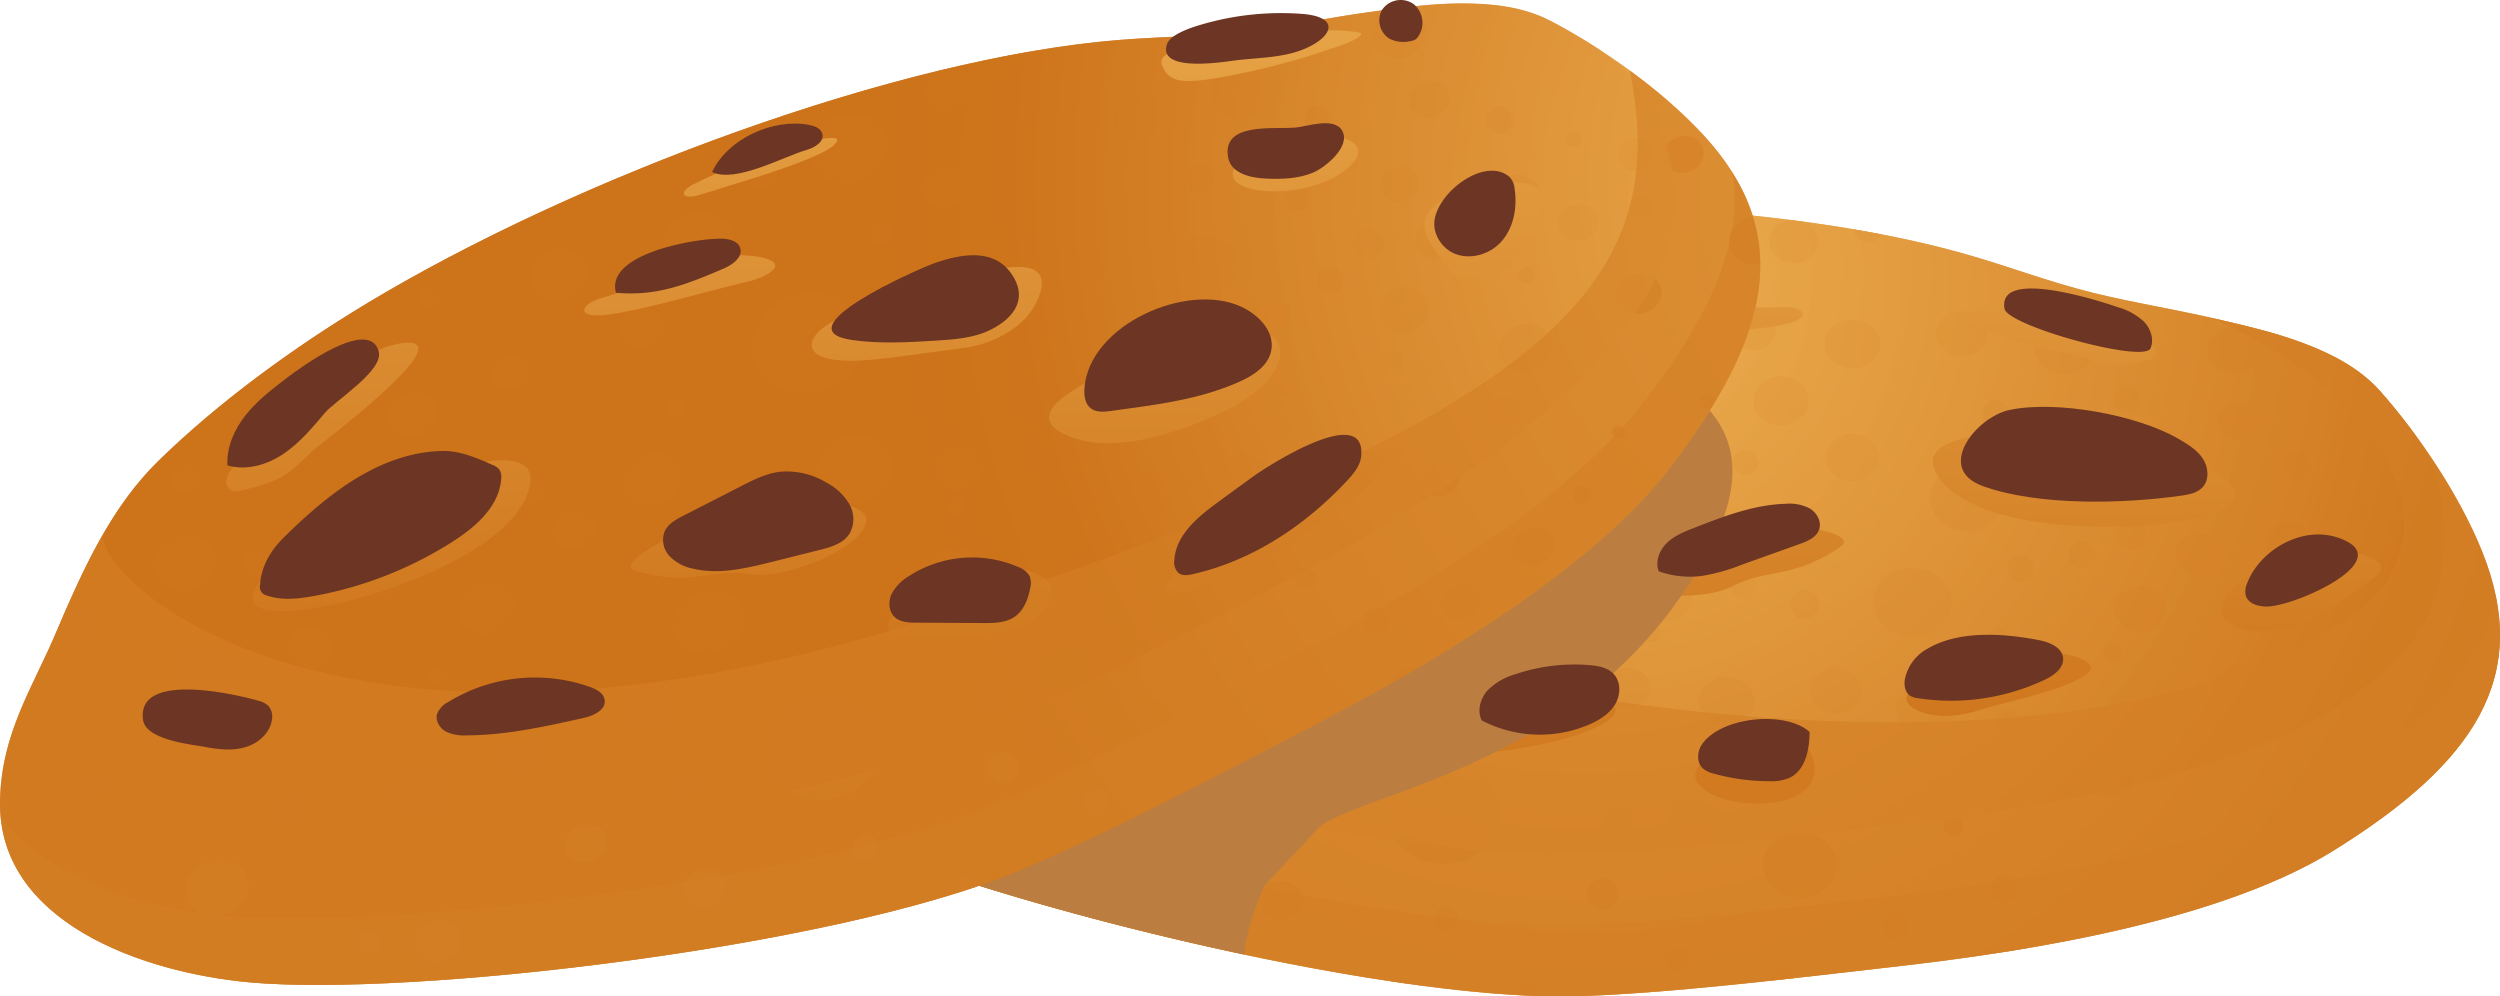 <svg id="_7" data-name="7" xmlns="http://www.w3.org/2000/svg" xmlns:xlink="http://www.w3.org/1999/xlink" width="674.887" height="268.993" viewBox="0 0 674.887 268.993">
  <defs>
    <radialGradient id="radial-gradient" cx="0.521" cy="0.12" r="1.309" gradientTransform="translate(0.287) scale(0.426 1)" gradientUnits="objectBoundingBox">
      <stop offset="0" stop-color="#edaf52"/>
      <stop offset="1" stop-color="#cd731a"/>
    </radialGradient>
    <radialGradient id="radial-gradient-2" cx="0.521" cy="0.12" r="1.417" gradientTransform="translate(0.311) scale(0.377 1)" xlink:href="#radial-gradient"/>
    <linearGradient id="linear-gradient" x1="0.445" y1="-0.447" x2="0.522" y2="0.942" gradientTransform="matrix(1, 0, 0, 1, 0, 0)" xlink:href="#radial-gradient"/>
    <radialGradient id="radial-gradient-3" cx="0.454" cy="0.21" r="1.056" gradientTransform="matrix(0.521, -0.356, 0.198, 0.935, 0.799, 0.172)" xlink:href="#radial-gradient"/>
    <radialGradient id="radial-gradient-4" cx="0.464" cy="0.22" r="1.085" gradientTransform="matrix(0.486, -0.356, 0.185, 0.935, 0.887, 0.166)" xlink:href="#radial-gradient"/>
    <linearGradient id="linear-gradient-2" x1="0.518" y1="-0.24" x2="0.493" y2="0.912" gradientTransform="matrix(1, 0, 0, 1, 0, 0)" xlink:href="#radial-gradient"/>
  </defs>
  <g id="Group_76" data-name="Group 76" transform="translate(173.716 55.253)">
    <path id="Path_682" data-name="Path 682" d="M545.645,315.558c-6.059-14.966-16.965-31.318-27.623-43.288-10.441-11.729-29.9-16.03-44.638-19.447-10.6-2.451-22.245-4.326-32.612-6.9-11.9-2.958-21.848-6.777-33.057-10.051-57.777-16.872-150.878-17.522-215.575-5.8-22.535,4.079-46.321,10.509-67.321,19.614-16.544,7.167-29.5,20.14-41.815,32.915C71.047,295,58.9,303.347,52.064,320.312c-12.187,30.235,19.329,56.942,45.572,69.754,39.333,19.212,149.955,47.07,203.072,45.739,24.436-.613,60.526-5.032,84.813-7.8,26.583-3.027,86.242-10.5,120.086-31.535C543.535,372.89,559.4,349.538,545.645,315.558Z" transform="translate(-49.364 -222.111)" fill="url(#radial-gradient)"/>
    <path id="Path_683" data-name="Path 683" d="M328.938,255.259a3.205,3.205,0,1,1-3.72,3.045A3.414,3.414,0,0,1,328.938,255.259Zm2.915,69.958c.124-3.243-2.754-5.979-6.425-6.121s-6.746,2.37-6.87,5.614,2.754,5.979,6.425,6.121S331.73,328.46,331.853,325.217Zm-8.436,9.408a2.512,2.512,0,1,0-2.575,2.1A2.361,2.361,0,0,0,323.417,334.625Zm4.6,91.324a3.452,3.452,0,1,0-3.745-3.571A3.68,3.68,0,0,0,328.016,425.948Zm20.536-72.917c.136-3.646-3.1-6.728-7.229-6.889s-7.594,2.674-7.73,6.319,3.095,6.728,7.229,6.883S348.41,356.677,348.552,353.032Zm-9.018,32.711c.136-3.509-2.977-6.48-6.957-6.635s-7.316,2.575-7.446,6.084,2.983,6.48,6.957,6.635S339.4,389.252,339.534,385.742ZM415.818,298.4c.186-4.865-4.128-8.974-9.637-9.185s-10.126,3.559-10.311,8.424,4.134,8.968,9.637,9.179S415.632,303.257,415.818,298.4Zm-74.08,14.155a4.191,4.191,0,1,0-4.549-4.339A4.471,4.471,0,0,0,341.738,312.553Zm3.7,5.837a3.451,3.451,0,1,0,3.745,3.565A3.672,3.672,0,0,0,345.433,318.39Zm-61.349,14.737a2.512,2.512,0,1,0,2.575-2.1A2.365,2.365,0,0,0,284.084,333.127Zm30.272-53.643c.279-7.427-6.313-13.709-14.724-14.025s-15.467,5.434-15.752,12.868,6.313,13.7,14.724,14.025S314.071,286.911,314.356,279.484Zm-6.152-47.9c.093-2.432-2.067-4.487-4.821-4.593s-5.063,1.783-5.156,4.209,2.067,4.487,4.822,4.593S308.111,234.011,308.2,231.584Zm20.282-7.025c-5.812-.217-10.683,3.763-10.881,8.894s4.357,9.47,10.175,9.692,10.683-3.763,10.881-8.894S334.3,224.782,328.486,224.56Zm73.895,164.556a2.712,2.712,0,1,0-2.946-2.81A2.889,2.889,0,0,0,402.381,389.116Zm-22.764-14.093a3.205,3.205,0,1,0-3.478-3.311A3.405,3.405,0,0,0,379.617,375.022Zm-33.769-90.228a3.452,3.452,0,1,0,3.751,3.571A3.68,3.68,0,0,0,345.848,284.794Zm21.941,1.844c-.136,3.509,2.983,6.474,6.963,6.629s7.31-2.575,7.44-6.084-2.977-6.48-6.957-6.629S367.925,283.123,367.789,286.639Zm23.049,48.66c5.812.223,10.683-3.757,10.881-8.888s-4.357-9.476-10.175-9.692-10.683,3.757-10.881,8.888S385.026,335.076,390.838,335.3Zm3.683,27.072c4.438.167,8.158-2.866,8.306-6.784s-3.324-7.229-7.761-7.4-8.158,2.866-8.306,6.784S390.089,362.2,394.521,362.371ZM320.4,349.262c.111-2.971-2.525-5.484-5.892-5.607s-6.183,2.172-6.295,5.143,2.519,5.484,5.886,5.614S320.286,352.233,320.4,349.262ZM375.2,249.676c-4.128-.155-7.594,2.674-7.731,6.319s3.095,6.728,7.229,6.883,7.588-2.668,7.73-6.313S379.332,249.837,375.2,249.676Zm-19.775,28.539c4.128.161,7.594-2.668,7.73-6.313s-3.095-6.728-7.229-6.889-7.594,2.674-7.73,6.319S351.294,278.06,355.429,278.215Zm6,28.05a3.452,3.452,0,1,0,3.751,3.571A3.67,3.67,0,0,0,361.426,306.265Zm-13.449-48.32c3.367.13,6.189-2.179,6.3-5.149s-2.519-5.478-5.886-5.608-6.189,2.172-6.3,5.143S344.616,257.815,347.977,257.945Zm29.529,92.271c.13-3.373-2.866-6.233-6.691-6.375s-7.031,2.469-7.155,5.849,2.866,6.226,6.691,6.375S377.382,353.589,377.506,350.216Zm-17.089,55.419c5.509.21,10.126-3.559,10.305-8.424s-4.128-8.969-9.637-9.179-10.12,3.559-10.305,8.418S354.909,405.424,360.417,405.635Zm-2.265-79.725a3.911,3.911,0,1,0,4.011-3.274A3.678,3.678,0,0,0,358.152,325.91Zm-50.2,58.632a3.91,3.91,0,1,0,4.011-3.28A3.672,3.672,0,0,0,307.956,384.542Zm169.526,6.7a2.516,2.516,0,1,0,2.575-2.1A2.357,2.357,0,0,0,477.482,391.239Zm9.365-42c.136-3.509-2.977-6.48-6.957-6.629s-7.31,2.569-7.446,6.078,2.983,6.48,6.963,6.635S486.717,352.747,486.847,349.238Zm8.083,28.223a1.726,1.726,0,1,0,1.875,1.782A1.834,1.834,0,0,0,494.93,377.461Zm-57.623-60.47a3.7,3.7,0,1,0-4.011-3.825A3.937,3.937,0,0,0,437.307,316.991Zm55.333-12.713c-3.218-.118-5.9,2.08-6.016,4.914s2.408,5.236,5.62,5.36,5.9-2.08,6.016-4.914S495.852,304.4,492.64,304.278ZM432.486,250.22c-4.438-.167-8.158,2.866-8.306,6.784s3.33,7.229,7.768,7.4,8.151-2.866,8.3-6.784S436.924,250.388,432.486,250.22ZM511.8,298.77a2.22,2.22,0,1,0,2.414,2.3A2.363,2.363,0,0,0,511.8,298.77Zm18.45,12.769a4.469,4.469,0,1,0-4.58,3.745A4.2,4.2,0,0,0,530.247,311.538ZM519.533,324.06a3.074,3.074,0,1,0,3.15-2.575A2.886,2.886,0,0,0,519.533,324.06ZM49.508,338.134a41.221,41.221,0,0,0,2.525,7.557,5.642,5.642,0,0,0,.594-2.216A6.124,6.124,0,0,0,49.508,338.134ZM507.5,346.106c-.118,2.971,2.519,5.484,5.886,5.614s6.189-2.179,6.3-5.15-2.525-5.484-5.892-5.608S507.612,343.135,507.5,346.106Zm-68.8,65.446c2.909.112,5.341-1.875,5.44-4.444s-2.179-4.735-5.088-4.846-5.341,1.882-5.434,4.444S435.8,411.441,438.7,411.552Zm66.554-93.936c-3.058-.112-5.626,1.981-5.725,4.679s2.29,4.989,5.354,5.106,5.62-1.981,5.725-4.679S508.312,317.734,505.254,317.616Zm-65.842-27.543a3.071,3.071,0,1,0-3.15,2.575A2.884,2.884,0,0,0,439.412,290.074Zm33,74.037a4.192,4.192,0,1,0-4.3,3.509A3.939,3.939,0,0,0,472.413,364.111Zm2.488-50.833c.118-3.1-2.637-5.731-6.158-5.861s-6.468,2.271-6.585,5.378,2.643,5.731,6.158,5.868S474.784,316.385,474.9,313.278Zm14.3,17.931a2.234,2.234,0,1,0-2.29,1.875A2.094,2.094,0,0,0,489.2,331.208ZM479.116,282.04c3.057.111,5.62-1.981,5.725-4.685s-2.3-4.982-5.354-5.1-5.626,1.981-5.731,4.679S476.053,281.922,479.116,282.04Zm15.647,3.472a3.7,3.7,0,1,0,4.011,3.825A3.928,3.928,0,0,0,494.763,285.512ZM477.724,264.2c3.974.155,7.31-2.569,7.44-6.078s-2.977-6.48-6.957-6.635-7.31,2.575-7.446,6.084S473.744,264.048,477.724,264.2Zm-28.978,3.645a3.452,3.452,0,1,0,3.751,3.571A3.671,3.671,0,0,0,448.745,267.842Zm-2.76,39.129a4.189,4.189,0,1,0,4.3-3.5A3.94,3.94,0,0,0,445.985,306.971Zm4.976,66.857c.1-2.7-2.3-4.989-5.36-5.106s-5.62,1.981-5.725,4.679,2.3,4.989,5.354,5.1S450.856,376.526,450.961,373.828ZM462.25,405.1c3.212.124,5.9-2.073,6.016-4.908s-2.414-5.236-5.626-5.36-5.9,2.08-6.01,4.914S459.038,404.985,462.25,405.1Zm-19.4-66.108a2.515,2.515,0,1,0,2.575-2.111A2.365,2.365,0,0,0,442.853,338.994Zm20.679-38.677c2.9.111,5.341-1.875,5.44-4.444s-2.179-4.735-5.088-4.846-5.341,1.882-5.44,4.444S460.623,300.212,463.532,300.317Zm-3.924,27.741c.13-3.373-2.872-6.226-6.7-6.375s-7.025,2.476-7.155,5.849,2.866,6.233,6.691,6.375S459.478,331.437,459.608,328.058ZM78.79,282.609a6.922,6.922,0,0,0,4.921,2.309c3.67.136,6.746-2.377,6.87-5.62a5.779,5.779,0,0,0-3.367-5.249q-2.507,2.544-4.958,5.094C81.1,280.338,79.941,281.477,78.79,282.609Zm45.7,68.008a3.452,3.452,0,1,0-3.751-3.571A3.68,3.68,0,0,0,124.486,350.618Zm70.391,38.43c3.212.118,5.9-2.08,6.01-4.914s-2.408-5.236-5.62-5.354-5.9,2.073-6.016,4.908S191.659,388.924,194.877,389.048Zm-24.856-85.463a2.959,2.959,0,1,0-3.212-3.057A3.146,3.146,0,0,0,170.021,303.585Zm4.1,25.909a2.466,2.466,0,1,0-2.68-2.55A2.623,2.623,0,0,0,174.118,329.494ZM129.7,257.283a3.945,3.945,0,1,0-4.283-4.079A4.2,4.2,0,0,0,129.7,257.283Zm-14.582,40.583c-4.128-.161-7.594,2.668-7.73,6.313s3.095,6.728,7.229,6.889,7.588-2.674,7.73-6.319S119.249,298.021,115.121,297.866Zm16.148,93.162a2.959,2.959,0,1,0-3.212-3.057A3.141,3.141,0,0,0,131.269,391.028Zm16.581,8.956c3.522.136,6.468-2.272,6.585-5.379s-2.637-5.731-6.158-5.868-6.468,2.278-6.586,5.385S144.329,399.854,147.85,399.984Zm-3.924-86.335c3.522.136,6.468-2.272,6.585-5.379s-2.637-5.731-6.158-5.867-6.468,2.278-6.586,5.385S140.4,313.519,143.926,313.649Zm25.828-29.864c.155-4.054-3.441-7.477-8.034-7.65s-8.436,2.965-8.585,7.019,3.435,7.471,8.028,7.65S169.6,287.833,169.755,283.785Zm17.757-41.45a3.634,3.634,0,1,0,3.726-3.039A3.416,3.416,0,0,0,187.512,242.335ZM142.082,282a3.633,3.633,0,1,0-3.726,3.039A3.412,3.412,0,0,0,142.082,282Zm-29.956-7.854c-.161,4.184,3.553,7.724,8.3,7.9s8.715-3.064,8.876-7.248-3.559-7.73-8.3-7.91S112.287,269.958,112.126,274.142ZM165.354,355.6c.124-3.237-2.754-5.979-6.425-6.121s-6.746,2.377-6.87,5.614,2.754,5.985,6.424,6.121S165.23,358.843,165.354,355.6Zm-6.988-101.449a3.452,3.452,0,1,0-3.745-3.571A3.68,3.68,0,0,0,158.366,254.151Zm260.664,164a7.036,7.036,0,0,0-5.837,2.661q4.558-.7,9.377-1.523A7.4,7.4,0,0,0,419.03,418.15Zm-28.966-4.289a3.633,3.633,0,1,0-3.72,3.045A3.409,3.409,0,0,0,390.064,413.861ZM89.2,359.314c-.161,4.184,3.553,7.724,8.3,7.9s8.715-3.064,8.875-7.254-3.559-7.724-8.3-7.9S89.361,355.124,89.2,359.314Zm448.684-38.981c3.064.118,5.626-1.981,5.731-4.679s-2.3-4.989-5.354-5.1-5.626,1.974-5.731,4.679S534.827,320.216,537.884,320.333ZM359.037,427.372a3.074,3.074,0,0,0-6.1-.229,2.432,2.432,0,0,0,.186.99c1.993-.217,3.924-.433,5.88-.65C359.006,427.446,359.031,427.415,359.037,427.372ZM548.61,337.391c-4.128-.161-7.594,2.668-7.731,6.313-.124,3.286,2.507,6.1,6.053,6.74a44.479,44.479,0,0,0,2.7-12.923A8.059,8.059,0,0,0,548.61,337.391Zm-28.192,41.035a1.726,1.726,0,1,0-.13,3.423,2.023,2.023,0,0,0,1.17-.328l.328-.254a1.544,1.544,0,0,0,.5-1.052A1.835,1.835,0,0,0,520.418,378.427Zm-267.64,49.063a2.551,2.551,0,0,0-2.036.879c1.448.217,2.866.415,4.3.613A2.489,2.489,0,0,0,252.778,427.489ZM76.11,324.288a2.466,2.466,0,1,0-2.68-2.55A2.615,2.615,0,0,0,76.11,324.288Zm213.427,106.8a2.512,2.512,0,0,0-4.982-.192,1.921,1.921,0,0,0,.359,1.145c1.4.081,2.791.155,4.141.2A1.96,1.96,0,0,0,289.537,431.092Zm18.32-22.071a4.191,4.191,0,1,0-4.549-4.339A4.461,4.461,0,0,0,307.857,409.02Zm-9.321-53.977a3.633,3.633,0,1,0-3.72,3.039A3.41,3.41,0,0,0,298.536,355.043Zm10.937-39.494c.2-5.131-4.357-9.47-10.169-9.692s-10.689,3.757-10.881,8.894,4.357,9.47,10.169,9.686S309.281,320.68,309.473,315.549Zm-62.562,32.878c5.354.2,9.841-3.466,10.021-8.189s-4.011-8.727-9.371-8.931-9.841,3.466-10.02,8.188S241.557,348.223,246.911,348.427ZM352.439,228.242c-.124,3.243,2.754,5.985,6.425,6.121s6.746-2.371,6.87-5.614a5.848,5.848,0,0,0-3.645-5.428c-1.287-.173-2.538-.378-3.837-.545C355.082,223.117,352.551,225.333,352.439,228.242ZM187.147,358.881c2.909.112,5.341-1.882,5.44-4.444s-2.179-4.735-5.088-4.846-5.341,1.875-5.44,4.444S184.238,358.769,187.147,358.881ZM262,411.193a3.352,3.352,0,1,0,3.435-2.81A3.148,3.148,0,0,0,262,411.193ZM246.874,291.126c-4.438-.167-8.151,2.872-8.3,6.79s3.324,7.223,7.761,7.4,8.151-2.872,8.3-6.79S251.312,291.3,246.874,291.126Zm10.3-8.975a2.516,2.516,0,1,0,2.575-2.1A2.361,2.361,0,0,0,257.173,282.151Zm7.532-22.975c.111-2.965-2.525-5.478-5.886-5.608s-6.189,2.179-6.3,5.15,2.525,5.478,5.886,5.608S264.594,262.154,264.705,259.177Zm14.984,124.53c.285-7.427-6.307-13.7-14.724-14.025s-15.461,5.44-15.746,12.868,6.307,13.7,14.724,14.025S279.411,391.133,279.69,383.706Zm137.032-28.818a3.455,3.455,0,1,0,3.751,3.571A3.671,3.671,0,0,0,416.722,354.888Zm-.607,52.38a3.7,3.7,0,1,0-4.017-3.831A3.937,3.937,0,0,0,416.115,407.269Zm-1.529-69.11a2.465,2.465,0,1,0-2.674-2.55A2.625,2.625,0,0,0,414.586,338.159Zm-17.045-84.936c-.13,3.373,2.866,6.226,6.691,6.375s7.031-2.476,7.161-5.849-2.872-6.233-6.7-6.375S397.671,249.843,397.541,253.222Zm-18.488-24.454a3.864,3.864,0,0,0,3.7-2.111c-2.426-.464-4.927-.885-7.415-1.312A3.679,3.679,0,0,0,379.053,228.768ZM423.945,317.4a3.63,3.63,0,1,0-3.72,3.039A3.406,3.406,0,0,0,423.945,317.4ZM271.427,243.029c-.186,4.729,4.011,8.727,9.371,8.931s9.841-3.466,10.021-8.189-4.017-8.721-9.371-8.931S271.606,238.306,271.427,243.029Zm-87.721,36.907c-.149,3.782,3.206,6.981,7.5,7.142s7.873-2.767,8.015-6.548-3.212-6.982-7.5-7.143S183.848,276.154,183.705,279.936Zm21.613-49.459a2.8,2.8,0,1,0,2.866-2.34A2.632,2.632,0,0,0,205.318,230.477ZM230.825,355.65c.111-2.971-2.525-5.484-5.892-5.614s-6.183,2.179-6.295,5.143,2.519,5.484,5.886,5.614S230.713,358.621,230.825,355.65Zm-31.59-96.517c.124-3.237-2.748-5.979-6.424-6.121s-6.746,2.377-6.87,5.614,2.754,5.985,6.424,6.121S199.111,262.376,199.234,259.133Zm-6.548,49.032c-4.283-.167-7.873,2.767-8.021,6.548s3.212,6.975,7.5,7.143,7.873-2.773,8.021-6.548S196.969,308.326,192.686,308.165Zm35.589,70.645a2.512,2.512,0,1,0-2.575,2.1A2.361,2.361,0,0,0,228.275,378.81Zm-7.625,32.766c3.212.118,5.9-2.08,6.01-4.914s-2.408-5.236-5.62-5.36-5.9,2.08-6.01,4.914S217.437,411.453,220.65,411.577Zm61.968-90.191a4.722,4.722,0,0,0-4.815-4.593c-2.754-.105-5.063,1.777-5.156,4.209s2.067,4.487,4.821,4.593A4.721,4.721,0,0,0,282.617,321.386ZM221.38,253.123c-2.9-.111-5.341,1.882-5.44,4.444s2.185,4.735,5.088,4.846,5.341-1.881,5.44-4.444S224.289,253.235,221.38,253.123Zm195.837,22.393a3.63,3.63,0,1,0-3.72,3.039A3.41,3.41,0,0,0,417.217,275.516ZM243.222,230.8c-4.438-.167-8.151,2.872-8.3,6.784s3.324,7.229,7.762,7.4,8.151-2.866,8.3-6.783S247.66,230.972,243.222,230.8Zm-31.5,58.26a3.629,3.629,0,1,0,3.72-3.045A3.405,3.405,0,0,0,211.724,289.059Zm4.667,14.161c-.111,2.835,2.408,5.236,5.62,5.36s5.9-2.08,6.01-4.914-2.408-5.236-5.62-5.36S216.5,300.385,216.391,303.22Z" transform="translate(-48.615 -218.654)" fill="#d37f25" opacity="0.6" style="mix-blend-mode: multiply;isolation: isolate"/>
    <path id="Path_684" data-name="Path 684" d="M73.847,348.7c2.005,1.108,4,2.148,5.973,3.113,39.333,19.206,149.955,47.064,203.072,45.733,24.435-.613,60.526-5.032,84.813-7.792,26.583-3.027,86.242-10.5,120.086-31.541,21.96-13.647,32.8-28.718,29.152-56.4-.891-6.79-3.776-12.651-7.5-18.067-3.021-4.091-6.134-7.978-9.241-11.469h0c-.08-.087-.173-.149-.254-.235a38.315,38.315,0,0,0-7.5-6.2c-1.343-.873-2.73-1.684-4.172-2.445a99.275,99.275,0,0,0-20.988-7.73c-4.06-1.071-8.04-1.981-11.723-2.835-10.6-2.451-22.245-4.326-32.612-6.9-11.9-2.958-21.848-6.777-33.057-10.051-57.778-16.872-150.878-17.522-215.575-5.8C151.789,234.15,128,240.581,107,249.685c-16.544,7.167-29.5,20.14-41.815,32.915l-.316.328C45.728,302.666,49.807,335.352,73.847,348.7Z" transform="translate(-31.547 -222.111)" opacity="0.8" fill="url(#radial-gradient-2)" style="mix-blend-mode: screen;isolation: isolate"/>
    <path id="Path_685" data-name="Path 685" d="M160.206,328.206c-1.919-.21-3.819-.464-5.57-.829-9.575-2.011-14.341-5.966-15.647-9.594-4.308-11.958,32.834-14.056,56.837-7.959,5.719,1.448,7.9,3.423,8.034,5.508.18,2.909-3.621,6.053-7.39,8.349-3.559,2.166-9.123,3.912-15.944,4.679A95.078,95.078,0,0,1,160.206,328.206Zm107.15-6.468c7.18,2.234,18.611,2.315,24.813.173,2.309-.8,3.9-1.838,6.189-2.643,3.522-1.238,8.461-1.851,12.447-2.9a40.732,40.732,0,0,0,11.884-5.44c.891-.551,1.795-1.114,1.943-1.764.229-1-1.436-2.036-3.664-2.754a56.039,56.039,0,0,0-7.644-1.628,138.136,138.136,0,0,0-17.386-2.154c-5.539-.223-13.208-.272-17.064,1.176-7.093,2.668-16.587,7.44-18.45,11.234C259.26,317.418,261.9,320.036,267.356,321.738Zm-49.651,35.88c-.508,2.414,2.835,7.508,12.075,7.891a22.618,22.618,0,0,0,4.339-.34c10.441-1.566,20.122-3.912,25.878-7.347,2.414-1.442,4.091-3.256,2.1-4.927-1.721-1.448-5.725-2.408-9.47-3.274-5.335-1.219-11.395-2.5-17.237-2.111A25.821,25.821,0,0,0,226.9,349.5C221.871,351.658,218.312,354.709,217.705,357.618ZM341.529,351.4c-.025,2.073,4.475,4.456,10.318,4.525a30.288,30.288,0,0,0,9.4-1.591c9.569-2.853,24.107-5.713,29.108-9.853,5.02-4.159-10.912-7.186-21.446-6.1-10.089,1.034-15.832,4.661-21.124,7.526C344.717,347.56,341.56,349.337,341.529,351.4ZM203.7,288.235a29.99,29.99,0,0,0,11.531,1.739,40.006,40.006,0,0,0,5.57-.78l1.417-.273q5.552-1.068,11.1-2.123c6.332-1.213,12.762-2.451,17.7-4.289s8.25-4.395,7.167-7.068c-.514-1.275-2.123-2.581-5-3.448-4.165-1.257-17.473-2.383-22.746-2.507-8.869-.2-24.485,1.677-31.163,3.7-8.343,2.532-5.608,7.458-1.943,10.974A18.006,18.006,0,0,0,203.7,288.235Zm109.279-39.754c1.133-.922.551-2.315-2.234-2.754a21.841,21.841,0,0,0-4.079-.093c-11.017.433-24.355-1.523-34.691.068-2.859.439-8.665,2.779-10.6,4.9-1.337,1.455-.829,2.8,3.732,3.348a22.748,22.748,0,0,0,4.685-.081c10.825-.947,22-1.331,32.469-2.618C306.6,250.709,311.152,249.973,312.978,248.481Zm36.709,36.1c-1.492,1.677-1.182,3.547-.322,5.36,2.1,4.388,7.879,8.882,18.135,11.7,7.669,2.1,17.25,3.1,26.484,3.218,22.176.291,47.2-4.673,31.485-14.006a23.111,23.111,0,0,0-3.887-1.764A91.459,91.459,0,0,0,408.5,285.84C392.845,282.851,357.7,275.578,349.687,284.584ZM104.731,275.82c13.9,6.926,39.773-4.821,28.49-10.144a20.061,20.061,0,0,0-2.1-.848C116.256,259.764,93.207,270.07,104.731,275.82ZM62.155,308.258c.8,1.968,2.16,4.029,5.849,5.626a29.26,29.26,0,0,0,14.923,1.584c4.363-.891,5.224-2.965,5.694-4.809.916-3.621,4.97-10.893,1.436-15.1a6.4,6.4,0,0,0-1.294-1.164c-6.944-4.747-24.361-1.43-28.248,1.863C56.4,299.754,60.626,304.5,62.155,308.258Zm60.006,43.858c-1.269,1.931,1.232,4.63,3.887,6.171,4.982,2.9,12.991,5.205,20.295,7.341,8.646,2.519,25.345,5.806,36.418,5.243,11.091-.576,4.432-4.209.18-6.456-7.619-4.017-16.495-5.781-26.3-8.956-2.1-.681-3.856-1.485-5.867-2.2a67.653,67.653,0,0,0-18.228-3.336,32.391,32.391,0,0,0-3.546-.043C124.933,350.1,122.9,350.977,122.16,352.116Zm304.485-25.073a3.329,3.329,0,0,0,1.176,3.144c5.657,4.914,15.678,2.76,22.2.105a27.447,27.447,0,0,0,5.242-2.717q5.589-3.992,11.184-7.99c1.659-1.182,3.355-2.426,3.218-3.806-.26-2.532-7.885-4.89-14.854-4.593a36.9,36.9,0,0,0-9.34,1.7C434.134,316.323,427.227,321.516,426.645,327.043Zm-141.872,43.8a3.328,3.328,0,0,0,.477,3.318c5.917,7.941,34.32,8.188,31.275-5.936C313.77,355.421,287.942,361.245,284.773,370.838ZM96.487,244.322a203.517,203.517,0,0,0,33.905-2.067c11.2-1.665,13.864-3.429,14.161-7.984a2.008,2.008,0,0,0-1.219-2.259c-3.392-1.789-24.287,4.617-30.173,5.112-9.055.761-13.734,1.832-18.779,4.023-.8.353-1.628.736-2.476,1.151-.433.21-.885.439-.935.712C90.805,243.852,94.085,244.272,96.487,244.322Zm177.981-20.01c-4.456-.576-8.968-1.052-13.567-1.293-4.735-.248-29.709-.248-26.453,2.748a4.207,4.207,0,0,0,1.077.656c3.664,1.708,17.646,1.628,22.61,1.529q6.462-.139,12.923-.266c1.1-.025,2.234-.056,3.361-.111C279.184,227.345,279.209,224.919,274.468,224.312ZM408.77,258.3c.415-2.34-2.061-3.522-5.119-4.642a37.531,37.531,0,0,1-6.932-2.921c-.842-.538-1.38-1.145-2.29-1.665-3.844-2.191-25.061-5.713-33.416-3.15-13.5,4.134,21.242,11.444,26.695,12.719,3.194.743,6.115,2.432,10.386,2.482a36.387,36.387,0,0,0,7.242-.9,12.067,12.067,0,0,0,2.2-.563A1.716,1.716,0,0,0,408.77,258.3Z" transform="translate(-0.588 -217.911)" fill="url(#linear-gradient)"/>
    <path id="Path_686" data-name="Path 686" d="M505.528,291.542c-33.843,21.038-93.5,28.514-120.086,31.541-24.287,2.76-60.377,7.18-84.813,7.792-53.117,1.331-163.739-26.527-203.072-45.733-19.236-9.4-41.246-26.274-46.853-46.513-8,28.558,21.786,53.476,46.853,65.719,39.333,19.212,149.955,47.07,203.072,45.739,24.436-.613,60.526-5.032,84.813-7.8,26.583-3.027,86.242-10.5,120.086-31.535,32.989-20.511,49.261-40.85,43.895-68.157C545.579,260.824,530.3,276.143,505.528,291.542Z" transform="translate(-49.285 -136.393)" fill="#d37f25" opacity="0.6" style="mix-blend-mode: multiply;isolation: isolate"/>
  </g>
  <path id="Path_687" data-name="Path 687" d="M545.645,289.953c-6.059-14.966-16.965-31.318-27.623-43.288-10.448-11.729-29.9-16.03-44.638-19.447-.26-.056-.538-.112-.8-.173,45.436,19.62,69.865,58.972,36.666,81.217C403,379.439,111.067,299.51,102.129,238.607A255.672,255.672,0,0,0,83,256.989C71.047,269.4,58.9,277.742,52.064,294.707c-12.187,30.235,19.329,56.942,45.572,69.754,39.333,19.212,149.955,47.07,203.072,45.739,24.436-.613,60.526-5.032,84.813-7.8,26.583-3.027,86.242-10.5,120.086-31.535C543.535,347.285,559.4,323.933,545.645,289.953Z" transform="translate(124.353 -141.253)" fill="#d37f25" opacity="0.6" style="mix-blend-mode: multiply;isolation: isolate"/>
  <path id="Path_688" data-name="Path 688" d="M315.507,261.484c-5.682-3.5-50.678-36.56-56.193-39.259a521.412,521.412,0,0,0-67.173,7.254c-22.535,4.079-46.321,10.51-67.321,19.614-16.544,7.167-29.5,20.14-41.815,32.915-11.958,12.4-24.107,20.746-30.941,37.712-12.187,30.235,19.329,56.942,45.572,69.754,22.591,11.036,68.7,24.9,113.915,34.468.768-8.727,5.44-18.556,5.44-18.556l14.96-15.987c11.345-8.77,63.36-15.6,95.415-59.312C361.407,283.666,333.041,272.315,315.507,261.484Z" transform="translate(124.353 -166.265)" fill="#bc7e40" style="mix-blend-mode: multiply;isolation: isolate"/>
  <g id="Group_77" data-name="Group 77" transform="translate(0 0.909)">
    <path id="Path_689" data-name="Path 689" d="M480.906,248.6c-10.986-11.834-27-23.235-41.221-30.631-13.932-7.248-33.645-4.345-48.63-2.3-10.782,1.479-22.331,3.868-32.933,5.15-12.168,1.467-22.826,1.442-34.468,2.37-60.006,4.784-147.244,37.3-203.543,71.27-19.608,11.834-39.544,26.3-55.939,42.279C51.261,349.325,43.766,366.061,36.8,382.376c-6.765,15.851-15.145,27.97-15.5,46.253-.637,32.6,38.318,46.34,67.408,48.983,43.592,3.961,156.887-9.358,206.056-29.5,22.622-9.265,54.776-26.237,76.488-37.458,23.773-12.286,76.866-40.491,101.01-72.192C499.332,302.93,505.849,275.461,480.906,248.6Z" transform="translate(-21.297 -213.331)" fill="url(#radial-gradient-3)"/>
    <path id="Path_690" data-name="Path 690" d="M253.915,270.695a3.206,3.206,0,1,1-2.4,4.172A3.423,3.423,0,0,1,253.915,270.695Zm27.617,64.344c-1.04-3.07-4.7-4.611-8.182-3.435s-5.465,4.617-4.425,7.693,4.7,4.611,8.182,3.435S282.566,338.115,281.532,335.039ZM277,346.836a2.514,2.514,0,1,0-1.659,2.884A2.363,2.363,0,0,0,277,346.836Zm36.783,83.711a3.453,3.453,0,1,0-4.772-2.005A3.676,3.676,0,0,0,313.778,430.547Zm-6.753-75.454c-1.164-3.454-5.286-5.187-9.2-3.862s-6.146,5.2-4.976,8.653,5.286,5.187,9.2,3.862S308.2,358.552,307.026,355.093Zm3.212,33.781c-1.12-3.33-5.088-4.995-8.863-3.726s-5.917,5.007-4.791,8.337,5.094,4.995,8.863,3.72S311.365,392.2,310.238,388.874ZM350.456,280.1c-1.554-4.611-7.05-6.914-12.273-5.15s-8.195,6.926-6.635,11.537,7.05,6.913,12.273,5.15S352.016,284.714,350.456,280.1Zm-64.2,39.587a4.193,4.193,0,1,0-5.793-2.432A4.466,4.466,0,0,0,286.261,319.69Zm5.527,4.141a3.45,3.45,0,1,0,4.772,2A3.671,3.671,0,0,0,291.788,323.83ZM239.7,359.425a2.515,2.515,0,1,0,1.659-2.884A2.363,2.363,0,0,0,239.7,359.425Zm9.2-60.9c-2.377-7.037-10.769-10.565-18.748-7.867s-12.521,10.584-10.144,17.627,10.776,10.565,18.754,7.866S251.278,305.566,248.9,298.522Zm-22.789-42.576a5.03,5.03,0,1,0-3.317,5.768A4.72,4.72,0,0,0,226.113,255.946Zm16.464-13.778c-5.515,1.863-8.653,7.316-7.006,12.181s7.44,7.3,12.954,5.44,8.646-7.316,7.006-12.181S248.085,240.305,242.576,242.168Zm127.6,127.5a2.712,2.712,0,1,0-3.751-1.578A2.884,2.884,0,0,0,370.176,369.668ZM343.883,364.6a3.206,3.206,0,1,0-4.432-1.863A3.417,3.417,0,0,0,343.883,364.6Zm-63.657-72.316A3.453,3.453,0,1,0,285,294.288,3.676,3.676,0,0,0,280.226,292.283Zm21.161-6.084c1.126,3.33,5.094,4.995,8.863,3.72s5.917-5,4.8-8.331-5.094-4.995-8.863-3.72S300.267,282.869,301.387,286.2Zm38.857,37.278c5.509-1.863,8.647-7.316,7-12.181s-7.44-7.3-12.954-5.434-8.647,7.31-7.006,12.175S334.729,325.341,340.244,323.477Zm13.072,23.99c4.209-1.417,6.6-5.583,5.348-9.29s-5.682-5.571-9.884-4.153-6.6,5.583-5.348,9.3S349.107,348.891,353.316,347.467Zm-73.938,14.124c-.953-2.816-4.308-4.227-7.5-3.15s-5.007,4.233-4.054,7.05,4.308,4.227,7.5,3.15S280.325,364.407,279.378,361.591ZM295.167,249.02c-3.912,1.324-6.146,5.2-4.976,8.653s5.292,5.187,9.2,3.868,6.146-5.2,4.982-8.659S299.085,247.7,295.167,249.02Zm-8.325,33.707c3.912-1.325,6.14-5.2,4.976-8.653s-5.286-5.187-9.2-3.862-6.146,5.193-4.982,8.653S282.925,284.051,286.842,282.727Zm15.585,24.083a3.45,3.45,0,1,0,4.772,2A3.671,3.671,0,0,0,302.427,306.81ZM272.669,266.43c3.188-1.077,5.007-4.233,4.054-7.05s-4.308-4.227-7.5-3.151-5.007,4.24-4.054,7.05S269.475,267.507,272.669,266.43Zm60.42,75.733c-1.077-3.2-4.9-4.8-8.523-3.578s-5.688,4.809-4.611,8.009,4.9,4.8,8.523,3.578S334.172,345.363,333.089,342.163Zm3.745,57.87c5.218-1.764,8.195-6.926,6.635-11.537s-7.05-6.913-12.273-5.15-8.195,6.926-6.635,11.537S331.61,401.8,336.834,400.033Zm-30.482-73.7a3.91,3.91,0,1,0,2.581-4.487A3.672,3.672,0,0,0,306.351,326.331ZM280.3,398.981a3.91,3.91,0,1,0,2.581-4.487A3.669,3.669,0,0,0,280.3,398.981Zm160.818-54.045a2.515,2.515,0,1,0,1.659-2.884A2.366,2.366,0,0,0,441.118,344.936Zm-6.189-42.589c-1.12-3.324-5.094-4.995-8.863-3.72s-5.917,5.007-4.79,8.337,5.094,4.989,8.863,3.72S436.055,305.677,434.929,302.347Zm17.59,23.5a1.726,1.726,0,1,0,2.389,1A1.839,1.839,0,0,0,452.519,325.848Zm-75.361-36.01a3.7,3.7,0,1,0-5.112-2.148A3.938,3.938,0,0,0,377.157,289.838Zm47.188-31.566c-3.045,1.034-4.778,4.048-3.868,6.734s4.11,4.035,7.155,3,4.784-4.042,3.874-6.728S427.39,257.245,424.345,258.273ZM348.9,229.152c-4.209,1.417-6.6,5.583-5.348,9.3s5.682,5.57,9.884,4.147,6.6-5.583,5.348-9.3S353.105,227.728,348.9,229.152Zm91.4,17.157a2.218,2.218,0,1,0,3.064,1.287A2.36,2.36,0,0,0,440.295,246.309Zm21.78,5.372a4.47,4.47,0,1,0-2.946,5.125A4.193,4.193,0,0,0,462.075,251.681Zm-5.558,15.511a3.075,3.075,0,1,0,2.03-3.528A2.89,2.89,0,0,0,456.517,267.192ZM22.248,447.555A41.234,41.234,0,0,0,27.3,453.72a5.655,5.655,0,0,0-.235-2.284A6.123,6.123,0,0,0,22.248,447.555ZM453.113,292.079c.953,2.816,4.308,4.227,7.5,3.151s5.007-4.24,4.054-7.056-4.308-4.227-7.5-3.144S452.16,289.263,453.113,292.079ZM412.1,377.715c2.754-.928,4.326-3.652,3.5-6.084s-3.72-3.652-6.48-2.723-4.32,3.658-3.5,6.09S409.348,378.649,412.1,377.715Zm28.78-111.464c-2.9.978-4.555,3.85-3.689,6.412s3.918,3.844,6.821,2.86,4.549-3.85,3.689-6.406S443.786,265.273,440.883,266.251Zm-71.332-2.321a3.075,3.075,0,1,0-2.03,3.528A2.89,2.89,0,0,0,369.551,263.93Zm57.177,57.456a4.191,4.191,0,1,0-2.767,4.809A3.933,3.933,0,0,0,426.728,321.385ZM410.976,273c-1-2.946-4.506-4.419-7.842-3.293s-5.236,4.425-4.246,7.371,4.506,4.419,7.842,3.293S411.966,275.937,410.976,273Zm19.738,11.667a2.235,2.235,0,1,0-1.473,2.563A2.1,2.1,0,0,0,430.714,284.664ZM403.8,242.3c2.9-.984,4.549-3.85,3.683-6.412s-3.918-3.843-6.814-2.859-4.555,3.85-3.689,6.406S400.893,243.276,403.8,242.3Zm15.857-2.321a3.7,3.7,0,1,0,5.112,2.148A3.935,3.935,0,0,0,419.653,239.977Zm-23.507-13.858c3.769-1.275,5.917-5,4.8-8.331s-5.094-4.995-8.863-3.72-5.923,5-4.8,8.331S392.377,227.394,396.146,226.119Zm-25.779,13.716a3.453,3.453,0,1,0,4.772,2.005A3.669,3.669,0,0,0,370.368,239.835ZM381.7,277.392a4.191,4.191,0,1,0,2.767-4.809A3.935,3.935,0,0,0,381.7,277.392ZM410.134,338.1c-.867-2.562-3.918-3.844-6.821-2.866s-4.549,3.85-3.683,6.412,3.918,3.844,6.814,2.865S411,340.659,410.134,338.1Zm21.681,25.215c3.045-1.027,4.778-4.042,3.875-6.728s-4.116-4.036-7.161-3.008-4.778,4.042-3.875,6.734S428.77,364.34,431.815,363.312Zm-41.648-54.887a2.515,2.515,0,1,0,1.659-2.884A2.361,2.361,0,0,0,390.167,308.425Zm5.57-43.5c2.754-.928,4.32-3.658,3.5-6.09s-3.72-3.646-6.474-2.717-4.326,3.658-3.5,6.09S392.977,265.861,395.738,264.926Zm6.2,27.32c-1.077-3.2-4.9-4.8-8.523-3.577s-5.688,4.815-4.611,8.015,4.9,4.8,8.529,3.577S403.016,295.452,401.933,292.246Zm-372.072,93a6.912,6.912,0,0,0,5.422.409c3.478-1.176,5.459-4.623,4.425-7.693a5.775,5.775,0,0,0-5.02-3.707c-.959,2.172-1.894,4.351-2.822,6.517C31.21,382.307,30.536,383.78,29.861,385.247Zm66.9,47.305a3.453,3.453,0,1,0-4.772-2.005A3.676,3.676,0,0,0,96.761,432.552Zm79.459,10.875c3.045-1.034,4.778-4.048,3.868-6.734s-4.11-4.035-7.161-3-4.778,4.042-3.868,6.728S173.169,444.454,176.22,443.427ZM122.59,372.4a2.959,2.959,0,1,0-4.091-1.721A3.152,3.152,0,0,0,122.59,372.4Zm13.041,22.752a2.466,2.466,0,1,0-3.41-1.43A2.627,2.627,0,0,0,135.631,395.15ZM68.439,343.469a3.947,3.947,0,1,0-5.459-2.29A4.2,4.2,0,0,0,68.439,343.469Zm.8,43.109c-3.918,1.324-6.146,5.2-4.976,8.653s5.286,5.187,9.2,3.868,6.146-5.2,4.976-8.653S73.162,385.259,69.244,386.578Zm48.24,81.328a2.96,2.96,0,1,0-4.091-1.714A3.146,3.146,0,0,0,117.483,467.906Zm18.679,2.476c3.336-1.127,5.236-4.432,4.24-7.372s-4.506-4.419-7.842-3.293-5.236,4.425-4.24,7.372S132.827,471.5,136.163,470.382ZM101.781,391.09c3.336-1.127,5.236-4.432,4.24-7.371s-4.506-4.419-7.842-3.293-5.236,4.425-4.24,7.372S98.445,392.216,101.781,391.09Zm13.511-37.105c-1.294-3.837-5.874-5.762-10.225-4.3s-6.827,5.775-5.533,9.618,5.88,5.762,10.231,4.3S116.592,357.828,115.292,353.985Zm1.857-45.052a3.631,3.631,0,1,0,2.4-4.172A3.406,3.406,0,0,0,117.149,308.932ZM88.8,362.161a3.633,3.633,0,1,0-2.4,4.166A3.414,3.414,0,0,0,88.8,362.161ZM58,365.478c1.343,3.967,6.072,5.954,10.571,4.438s7.056-5.973,5.713-9.94-6.072-5.954-10.565-4.432S56.667,361.511,58,365.478Zm78.728,57.189c-1.04-3.07-4.7-4.611-8.182-3.435s-5.465,4.623-4.425,7.693,4.7,4.611,8.182,3.435S137.772,425.744,136.732,422.668Zm-42.62-92.326a3.453,3.453,0,1,0-4.778-2.005A3.679,3.679,0,0,0,94.112,330.341Zm301.953,60.538a7.05,7.05,0,0,0-4.512,4.568q4.02-2.284,8.219-4.76A7.379,7.379,0,0,0,396.066,390.879Zm-28.595,6.3a3.634,3.634,0,1,0-2.4,4.165A3.414,3.414,0,0,0,367.471,397.18ZM66.879,453.231c1.337,3.967,6.072,5.954,10.571,4.438s7.05-5.967,5.713-9.94-6.072-5.954-10.571-4.432S65.536,449.263,66.879,453.231ZM472.343,257.177c2.9-.978,4.555-3.85,3.689-6.412s-3.918-3.837-6.821-2.859-4.549,3.85-3.683,6.412S469.447,258.155,472.343,257.177ZM343.271,420.842A3.072,3.072,0,0,0,337.5,422.8a2.332,2.332,0,0,0,.526.854c1.783-.91,3.509-1.795,5.261-2.692C343.277,420.916,343.289,420.879,343.271,420.842ZM488.435,269.3c-3.918,1.324-6.146,5.2-4.976,8.653,1.052,3.119,4.506,4.809,8.052,4.147a44.3,44.3,0,0,0-2.067-13.041A8.215,8.215,0,0,0,488.435,269.3ZM476.688,317.69a1.725,1.725,0,1,0,1.1,3.243,2.081,2.081,0,0,0,.978-.724l.217-.359a1.563,1.563,0,0,0,.093-1.157A1.835,1.835,0,0,0,476.688,317.69ZM244.012,458.752a2.559,2.559,0,0,0-1.6,1.547c1.43-.31,2.835-.631,4.234-.953A2.491,2.491,0,0,0,244.012,458.752Zm-201.828-33.6a2.466,2.466,0,1,0-3.41-1.43A2.627,2.627,0,0,0,42.184,425.156Zm237.46,23.885a2.512,2.512,0,0,0-4.722,1.6,1.924,1.924,0,0,0,.743.941c1.337-.421,2.661-.848,3.943-1.281A1.983,1.983,0,0,0,279.644,449.041Zm9.272-27.14a4.194,4.194,0,1,0-5.8-2.439A4.466,4.466,0,0,0,288.916,421.9ZM261,374.769a3.63,3.63,0,1,0-2.4,4.165A3.411,3.411,0,0,0,261,374.769Zm-3.831-40.8c-1.64-4.865-7.44-7.3-12.954-5.44s-8.647,7.316-7.006,12.181,7.446,7.3,12.96,5.44S258.817,338.833,257.171,333.968ZM210.4,386.949c5.081-1.715,7.966-6.74,6.455-11.221s-6.858-6.722-11.933-5.007-7.966,6.74-6.455,11.221S205.323,388.664,210.4,386.949Zm55.871-149.863c1.04,3.076,4.7,4.611,8.182,3.435s5.459-4.617,4.425-7.693a5.861,5.861,0,0,0-5.341-3.776c-1.269.3-2.507.551-3.782.86C266.919,231.355,265.341,234.326,266.269,237.087Zm-108,180.9c2.754-.934,4.32-3.658,3.5-6.09s-3.726-3.652-6.48-2.717-4.326,3.658-3.5,6.09S155.511,418.911,158.265,417.982Zm88.563,22.257a3.355,3.355,0,1,0,2.216-3.844A3.153,3.153,0,0,0,246.828,440.239ZM189.985,333.411c-4.209,1.424-6.6,5.583-5.348,9.3s5.676,5.571,9.884,4.153,6.6-5.583,5.348-9.3S194.188,331.994,189.985,333.411Zm6.431-12.051a2.512,2.512,0,1,0,1.659-2.884A2.351,2.351,0,0,0,196.416,321.361Zm-1.133-24.151c-.953-2.816-4.314-4.227-7.5-3.15s-5.007,4.24-4.06,7.056,4.314,4.227,7.5,3.144S196.23,300.026,195.283,297.21Zm58.3,111.049c-2.377-7.037-10.776-10.565-18.754-7.873s-12.515,10.59-10.138,17.627,10.776,10.571,18.748,7.873S255.964,415.3,253.587,408.259ZM371.4,332.582a3.454,3.454,0,1,0,4.778,2.005A3.679,3.679,0,0,0,371.4,332.582Zm18.067,49.162a3.7,3.7,0,1,0-5.112-2.148A3.932,3.932,0,0,0,389.468,381.744ZM363.454,317.7a2.466,2.466,0,1,0-3.41-1.43A2.627,2.627,0,0,0,363.454,317.7Zm-46.148-73.319c1.077,3.206,4.9,4.8,8.523,3.577s5.688-4.809,4.611-8.009-4.9-4.8-8.529-3.577S316.223,241.184,317.306,244.384Zm-25.983-16.278a3.847,3.847,0,0,0,2.7-3.28c-2.426.427-4.914.922-7.4,1.411A3.674,3.674,0,0,0,291.323,228.106Zm73.492,66.863a3.632,3.632,0,1,0-2.4,4.165A3.417,3.417,0,0,0,364.816,294.969Zm-169-15.238c1.51,4.481,6.858,6.722,11.933,5.007s7.966-6.734,6.449-11.215-6.852-6.728-11.933-5.013S194.3,275.25,195.816,279.731Zm-68.856,65.694c1.213,3.59,5.484,5.378,9.55,4.011s6.369-5.391,5.162-8.975-5.484-5.378-9.55-4S125.752,341.841,126.959,345.425Zm2.612-53.915a2.791,2.791,0,1,0,1.844-3.206A2.624,2.624,0,0,0,129.571,291.51Zm68.361,107.911c-.947-2.816-4.308-4.227-7.5-3.15s-5.007,4.24-4.054,7.056,4.308,4.221,7.5,3.144S198.886,402.237,197.932,399.421Zm-63.855-78.957c-1.034-3.076-4.7-4.611-8.182-3.435s-5.459,4.617-4.425,7.687,4.7,4.611,8.182,3.435S135.117,323.533,134.077,320.463ZM145.4,368.61c-4.06,1.374-6.375,5.391-5.162,8.975s5.484,5.378,9.544,4.011,6.375-5.391,5.162-8.975S149.458,367.242,145.4,368.61Zm58.4,53.365a2.515,2.515,0,1,0-1.659,2.884A2.366,2.366,0,0,0,203.794,421.975Zm4.524,33.336c3.045-1.027,4.784-4.042,3.875-6.734s-4.116-4.029-7.161-3-4.778,4.042-3.868,6.728S205.273,456.338,208.318,455.31Zm25.834-106.339a4.727,4.727,0,0,0-6.14-2.575c-2.606.879-4.1,3.466-3.317,5.768a5.03,5.03,0,0,0,9.457-3.193Zm-81.514-42.007c-2.76.928-4.326,3.658-3.509,6.09s3.726,3.646,6.48,2.717,4.326-3.658,3.5-6.09S155.393,306.03,152.639,306.964ZM343.63,258.223a3.632,3.632,0,1,0-2.4,4.165A3.411,3.411,0,0,0,343.63,258.223ZM165.1,278.332c-4.2,1.417-6.6,5.583-5.341,9.29s5.676,5.577,9.884,4.153,6.6-5.583,5.348-9.3S169.313,276.909,165.1,278.332Zm-8.715,65.65a3.635,3.635,0,1,0,2.4-4.166A3.411,3.411,0,0,0,156.39,343.983Zm9.4,11.58c.91,2.686,4.116,4.029,7.161,3s4.778-4.042,3.868-6.728-4.11-4.035-7.155-3.008S164.881,352.871,165.791,355.563Z" transform="translate(-16.36 -211.727)" fill="#d37f25" opacity="0.6" style="mix-blend-mode: multiply;isolation: isolate"/>
    <path id="Path_691" data-name="Path 691" d="M58.5,441.029c2.271.328,4.506.588,6.684.786,43.6,3.955,156.894-9.365,206.062-29.5,22.616-9.265,54.776-26.237,76.488-37.458,23.773-12.292,76.865-40.5,101.01-72.2,15.671-20.567,20.443-38.51,7.186-63.088-3.256-6.022-8.034-10.478-13.437-14.217-4.277-2.748-8.572-5.273-12.713-7.427h-.006c-.1-.056-.21-.08-.316-.13a38.113,38.113,0,0,0-9.222-3.126c-1.56-.341-3.144-.607-4.766-.8a99.4,99.4,0,0,0-22.362.241c-4.178.446-8.22,1.015-11.964,1.522-10.782,1.479-22.331,3.868-32.934,5.15-12.168,1.467-22.826,1.442-34.468,2.37-60.006,4.784-147.244,37.3-203.543,71.27-19.608,11.834-39.544,26.3-55.939,42.28-12.911,12.583-20.406,29.319-27.369,45.634l-.179.421C15.845,408.015,31.288,437.111,58.5,441.029Z" transform="translate(-11.388 -213.29)" opacity="0.8" fill="url(#radial-gradient-4)" style="mix-blend-mode: screen;isolation: isolate"/>
    <path id="Path_692" data-name="Path 692" d="M304.554,324.743c-6.709,1.436-12.546,1.554-16.606.631-4.3-.978-8.906-2.754-9.655-5.57-.538-2.024.9-4.586,5.861-7.774,20.827-13.406,56.7-23.222,56.422-10.516-.08,3.856-3.348,9.117-11.791,14.068-1.541.9-3.262,1.752-5.013,2.556A95.134,95.134,0,0,1,304.554,324.743ZM228.128,344.9c-2.971-3.008-13.487-4.518-21.056-4.791-4.122-.148-11.376,2.34-16.557,4.308a139.04,139.04,0,0,0-15.808,7.563,56.459,56.459,0,0,0-6.728,3.98c-1.882,1.386-3.132,2.89-2.6,3.769.347.569,1.386.817,2.4,1.058a40.875,40.875,0,0,0,13,1.38c4.116-.272,8.987-1.263,12.719-1.207,2.432.037,4.264.514,6.709.538,6.561.062,17.374-3.646,23.476-8.052C228.32,350.1,229.991,346.783,228.128,344.9ZM267.3,359.521a25.679,25.679,0,0,0-8.684.817c-5.663,1.479-11,4.623-15.671,7.477-3.28,2.012-6.771,4.19-7.941,6.109-1.355,2.216.811,3.4,3.559,4,6.548,1.43,16.476.582,26.868-1.256a22.068,22.068,0,0,0,4.221-1.058c8.646-3.293,10.194-9.185,8.95-11.314C277.1,361.73,272.753,359.973,267.3,359.521ZM151.541,394.528c-5.929-1.034-12.527-2.649-22.418-.421-10.33,2.321-24.479,10.25-18.395,12.6,6.059,2.34,20.747.433,30.73.093a30.245,30.245,0,0,0,9.414-1.473c5.515-1.925,9.024-5.614,8.343-7.57S154.976,395.122,151.541,394.528ZM274.573,288.176c2.358-4.5,3.392-10.039-5.329-9.785-6.975.2-22.374,3.386-30.724,6.394-4.958,1.789-17.219,7.087-20.771,9.6-2.451,1.733-3.559,3.485-3.646,4.859-.173,2.878,3.782,4.246,9.043,4.425s11.747-.7,18.141-1.56q5.6-.761,11.2-1.51l1.43-.2a39.046,39.046,0,0,0,5.533-1.028,29.964,29.964,0,0,0,10.38-5.316A17.992,17.992,0,0,0,274.573,288.176Zm-109.954,2.129c10.336-2.1,21.056-5.286,31.621-7.83a22.959,22.959,0,0,0,4.469-1.411c4.153-1.968,4.2-3.4,2.476-4.363-2.507-1.393-8.752-1.77-11.6-1.275-10.305,1.776-22.337,7.867-32.915,10.961a21.128,21.128,0,0,0-3.837,1.386c-2.5,1.3-2.612,2.8-1.244,3.317C155.787,291.927,160.336,291.184,164.619,290.305ZM80.747,351.642a91.554,91.554,0,0,0-11.37,7.235,22.586,22.586,0,0,0-3.126,2.909c-11.933,13.846,13.369,10.6,34.3,3.274,8.721-3.045,17.485-7.037,24.089-11.469,8.832-5.923,12.886-12.026,13.474-16.854.248-1.993-.062-3.862-2.005-4.976C125.645,325.764,94.642,343.831,80.747,351.642ZM331.205,248.806a19.439,19.439,0,0,0-1.714,1.467c-9.005,8.634,19.261,11.549,30.235.563C368.818,241.725,343.7,239.28,331.205,248.806Zm76.94,7.365c-4.729-1.888-22.3.5-27.375,7.211a6.363,6.363,0,0,0-.86,1.516c-2.012,5.1,4.141,10.714,6.165,13.858,1.027,1.591,2.507,3.286,6.92,2.748a29.154,29.154,0,0,0,13.647-6.251c2.989-2.68,3.621-5.063,3.757-7.186C410.658,264.013,413.158,258.177,408.145,256.171Zm-47.893,72.595a32.528,32.528,0,0,0-3.348,1.164,67.831,67.831,0,0,0-16.228,8.962c-1.671,1.318-3.082,2.637-4.859,3.949-8.294,6.134-16.148,10.621-22.1,16.853-3.317,3.478-8.479,9.043,2.222,6.059,10.677-2.983,25.469-11.4,32.859-16.544,6.251-4.345,13.115-9.074,16.915-13.406,2.03-2.3,3.54-5.657,1.727-7.087C366.379,327.875,364.176,327.7,360.252,328.766ZM48.42,394.262a36.835,36.835,0,0,0-9.4,1.356c-6.7,1.931-13.183,6.592-12.62,9.074.3,1.349,2.309,1.993,4.258,2.587q6.564,2.015,13.14,4.023a27.423,27.423,0,0,0,5.837.91c7.031.446,17.219-.7,21.013-7.155a3.318,3.318,0,0,0,.118-3.354C68.461,396.644,60.267,393.915,48.42,394.262ZM362.344,215.352c-.136-.241-.638-.31-1.114-.378-.935-.118-1.832-.223-2.711-.3-5.484-.477-10.256-.012-19.088,2.148-5.737,1.4-27.586,1.968-30.235,4.741a2.02,2.02,0,0,0-.433,2.531c1.727,4.221,4.809,5.051,15.968,3.07a203.5,203.5,0,0,0,32.8-8.814C359.794,217.544,362.764,216.1,362.344,215.352ZM183.5,259.018c1.083-.309,2.172-.637,3.218-.965q6.174-1.931,12.342-3.856c4.741-1.485,18.017-5.849,20.951-8.634a4.413,4.413,0,0,0,.811-.959c2.135-3.881-21.545,4.054-25.952,5.8-4.283,1.69-8.411,3.577-12.453,5.533C178.118,258.022,178.9,260.312,183.5,259.018ZM58.763,338.935a15.235,15.235,0,0,0,2.736-.545,44.864,44.864,0,0,0,8.523-2.835c4.722-2.321,7.074-5.744,10.225-8.269,5.385-4.3,40.1-30.842,22.913-28.279-10.646,1.584-32.346,16.742-35.453,21.217-.737,1.058-1.009,2.024-1.665,3.064-1.529,2.445-4.035,4.753-6.152,6.92-2.8,2.872-4.921,5.49-3.225,7.873A2.13,2.13,0,0,0,58.763,338.935Z" transform="translate(5.032 -207.224)" fill="url(#linear-gradient-2)"/>
    <path id="Path_693" data-name="Path 693" d="M465.229,282.094c-24.145,31.7-77.237,59.907-101.01,72.193-21.712,11.227-53.872,28.2-76.488,37.458-49.168,20.14-162.464,33.46-206.062,29.5-21.316-1.931-47.887-9.878-60.334-26.8,2.692,29.536,39.389,42.23,67.173,44.755,43.592,3.961,156.887-9.358,206.056-29.5,22.622-9.265,54.776-26.237,76.488-37.458,23.773-12.286,76.865-40.491,101.01-72.192,23.538-30.9,31.51-55.71,16.786-79.316C491.738,239.134,482.906,258.89,465.229,282.094Z" transform="translate(-21.093 -174.917)" fill="#d37f25" opacity="0.6" style="mix-blend-mode: multiply;isolation: isolate"/>
  </g>
  <path id="Path_694" data-name="Path 694" d="M480.906,233.378a138.513,138.513,0,0,0-19.614-17.114C472.316,272.4,444.1,308,275.284,363.174,117.456,414.75,49.435,356.743,48.977,341.728A241.668,241.668,0,0,0,36.8,367.154C30.038,383,21.657,395.124,21.3,413.407c-.637,32.6,38.318,46.339,67.408,48.982,43.592,3.961,156.887-9.358,206.056-29.5,22.622-9.265,54.776-26.237,76.488-37.458,23.773-12.286,76.866-40.491,101.01-72.193C499.332,287.708,505.849,260.239,480.906,233.378Z" transform="translate(-21.297 -197.199)" fill="#d37f25" opacity="0.6" style="mix-blend-mode: multiply;isolation: isolate"/>
  <g id="Group_78" data-name="Group 78" transform="translate(38.534 0)">
    <path id="Path_695" data-name="Path 695" d="M119.1,239.8c.817-5.032-3.559-9.488-8.195-11.611-14.632-6.722-40.936,4.834-42.279,21.954-.149,1.974.111,4.227,1.665,5.465,1.486,1.182,3.6,1.009,5.478.743,11.258-1.6,21.458-2.655,32.079-6.8C112.7,247.658,118.259,244.941,119.1,239.8Z" transform="translate(185.591 -145.408)" fill="#6d3523"/>
    <path id="Path_696" data-name="Path 696" d="M63.193,247.218c7.4,1.052,14.922.619,22.381.161,5.168-.316,10.5-.681,15.114-3.039,6.462-3.305,10-8.677,5.273-15.232-4.846-6.728-13.493-5.131-20.573-2.668C80.87,228.013,43.672,244.458,63.193,247.218Z" transform="translate(128.394 -155.416)" fill="#6d3523"/>
    <path id="Path_697" data-name="Path 697" d="M100.327,220.678c-7.526-.811-17.671,8.783-16.358,15.634a9.285,9.285,0,0,0,3.974,5.948c4.271,2.81,10.448,1.405,13.9-2.37s4.463-9.315,3.7-14.372a5.133,5.133,0,0,0-1.467-3.3A7.016,7.016,0,0,0,100.327,220.678Z" transform="translate(264.797 -174.541)" fill="#6d3523"/>
    <path id="Path_698" data-name="Path 698" d="M105.753,220.528c-2.185-3.714-9.383-1.089-12.577-.8-5.9.539-20.14-1.6-18.147,8.263.817,4.048,5.923,5.329,10.051,5.509,4.351.192,8.838.068,12.855-1.616C101.111,230.555,108.235,224.867,105.753,220.528Z" transform="translate(218.02 -185.291)" fill="#6d3523"/>
    <path id="Path_699" data-name="Path 699" d="M81.247,216.985a76.334,76.334,0,0,1,27.444-3.033c10.831.786,8.5,6.394.427,9.63-5.762,2.315-12.49,2.2-18.568,2.983-3.132.4-20.549,3.237-18.172-4.339C73.231,219.5,78.907,217.691,81.247,216.985Z" transform="translate(204.091 -210.219)" fill="#6d3523"/>
    <path id="Path_700" data-name="Path 700" d="M84.251,223.652a8.442,8.442,0,0,0,5.626.631,3.364,3.364,0,0,0,1.386-.477,2.93,2.93,0,0,0,.675-.706,6.574,6.574,0,0,0-1.188-8.8,6.089,6.089,0,0,0-8.578,1.591A5.844,5.844,0,0,0,84.251,223.652Z" transform="translate(252.352 -213.184)" fill="#6d3523"/>
    <path id="Path_701" data-name="Path 701" d="M97.221,237.853a4.463,4.463,0,0,0-1.851-1.238c-4.357-1.925-8.894-3.887-13.654-3.757-17.076.47-31.114,11.958-42.719,23.4-3.441,3.392-6.084,7.836-6.344,12.651a2.431,2.431,0,0,0,1.919,3c3.924,1.343,8.219.879,12.3.155A104.137,104.137,0,0,0,84.7,257.288c6.227-3.986,12.527-9.532,13.029-16.9A3.787,3.787,0,0,0,97.221,237.853Z" transform="translate(-0.968 -111.118)" fill="#6d3523"/>
    <path id="Path_702" data-name="Path 702" d="M31.237,261.971c5.075,1.5,10.652-.13,15.046-3.064s7.836-7.062,11.246-11.1c2.872-3.4,15.981-11.456,14.545-16.625-2.593-9.315-21.285,4.487-24.838,7.2-3.936,3.008-7.916,6.059-11.011,9.928S30.959,257.026,31.237,261.971Z" transform="translate(-8.371 -136.338)" fill="#6d3523"/>
    <path id="Path_703" data-name="Path 703" d="M48.67,234.02a5.861,5.861,0,0,0-.3,4.165c10.862,1.015,18.97-2.2,29.059-6.53,2.439-1.04,5.323-3.157,4.425-5.651-.681-1.888-3.1-2.383-5.119-2.408C70.741,223.51,52.092,226.561,48.67,234.02Z" transform="translate(79.39 -159.158)" fill="#6d3523"/>
    <path id="Path_704" data-name="Path 704" d="M82.089,221.228c-.433-1.411-2.08-2.018-3.534-2.3-9.7-1.857-22,3.707-26.2,12.725,6.406,3.027,19.094-4.122,25.642-6.016C80.151,225.016,82.745,223.376,82.089,221.228Z" transform="translate(101.341 -185.205)" fill="#6d3523"/>
    <path id="Path_705" data-name="Path 705" d="M97.946,242.578a5.636,5.636,0,0,0-3.064-2.494,31.392,31.392,0,0,0-29.752,2.6,11.942,11.942,0,0,0-4.506,4.8c-.9,2.03-.712,4.679.941,6.165,1.5,1.355,3.726,1.442,5.75,1.454l18.017.105c3,.018,6.22-.031,8.665-1.77,2.377-1.7,3.5-4.648,4.06-7.514A5.538,5.538,0,0,0,97.946,242.578Z" transform="translate(141.485 -87.013)" fill="#6d3523"/>
    <path id="Path_706" data-name="Path 706" d="M50.624,250.068a6.417,6.417,0,0,0,1.461,6.66,12.1,12.1,0,0,0,6.288,3.293c6.988,1.646,14.279-.1,21.248-1.838l12.868-3.218c3-.749,6.257-1.684,7.99-4.24a8.023,8.023,0,0,0,.068-8.1,15.306,15.306,0,0,0-6.09-5.781,20.752,20.752,0,0,0-12.651-2.989c-3.757.452-7.217,2.2-10.584,3.93l-15.393,7.873C53.762,246.72,51.546,247.933,50.624,250.068Z" transform="translate(90.217 -106.498)" fill="#6d3523"/>
    <path id="Path_707" data-name="Path 707" d="M72.527,265.986a3.983,3.983,0,0,0,1.182,3.5c1.046.774,2.488.563,3.757.279,16.123-3.615,30.507-13.2,41.753-25.3,1.752-1.888,3.522-4.023,3.757-6.585,1.368-14.755-26.3,3.466-28.743,5.224q-4.995,3.6-9.965,7.248C78.827,254.337,72.91,259.246,72.527,265.986Z" transform="translate(205.953 -114.766)" fill="#6d3523"/>
    <path id="Path_708" data-name="Path 708" d="M62.4,251.448a4.512,4.512,0,0,0-1-3.825,6.2,6.2,0,0,0-2.754-1.355c-4.76-1.386-32.971-8.325-31.033,5.2.774,5.41,12.806,6.561,16.755,7.3,3.577.662,7.316,1.089,10.813.068S61.876,255.05,62.4,251.448Z" transform="translate(-27.523 -57.12)" fill="#6d3523"/>
    <path id="Path_709" data-name="Path 709" d="M40.456,252.6c-.514,1.857.755,3.85,2.457,4.766a11.69,11.69,0,0,0,5.638.99c10.615-.062,21.075-2.383,31.436-4.692,2.723-.606,6.152-2.185,5.7-4.933-.3-1.813-2.222-2.829-3.949-3.447a44.692,44.692,0,0,0-38.281,4.085A6.219,6.219,0,0,0,40.456,252.6Z" transform="translate(38.993 -59.841)" fill="#6d3523"/>
    <path id="Path_710" data-name="Path 710" d="M172.089,252.619c1.906-2.08,1.547-5.515-.043-7.848s-4.122-3.831-6.567-5.249c-11.085-6.418-32.927-10.448-45.6-7.737-8.919,1.913-20.165,15.851-7.112,20.549,15.071,5.416,38.071,4.784,53.692,2.55C168.5,254.587,170.691,254.148,172.089,252.619Z" transform="translate(383.995 -121.1)" fill="#6d3523"/>
    <path id="Path_711" data-name="Path 711" d="M148.229,241.913c1.027-2.426.025-5.348-1.813-7.242a17.006,17.006,0,0,0-6.858-3.806c-4.134-1.424-32.8-10.943-30.743.371C109.651,235.842,146.472,246.029,148.229,241.913Z" transform="translate(393.786 -147.883)" fill="#6d3523"/>
    <path id="Path_712" data-name="Path 712" d="M119.366,253c.656,2.222,3.423,2.971,5.738,2.952,7.731-.062,36.449-12.961,18.952-18.655-9.723-3.169-20.864,3.522-24.262,12.224A5.449,5.449,0,0,0,119.366,253Z" transform="translate(448.36 -92.215)" fill="#6d3523"/>
    <path id="Path_713" data-name="Path 713" d="M147.169,247.194c-.241-2.934-3.676-4.333-6.567-4.889-9.4-1.8-21.483-2.736-30.1,2.364a12.065,12.065,0,0,0-6.066,8.349c-.229,1.6.105,3.479,1.473,4.345a5.281,5.281,0,0,0,2.043.625,59.284,59.284,0,0,0,34.252-4.97C144.656,251.855,147.392,249.905,147.169,247.194Z" transform="translate(371.24 -69.509)" fill="#6d3523"/>
    <path id="Path_714" data-name="Path 714" d="M114.573,261.338a12.681,12.681,0,0,0,5.447-.9c4.308-2.049,5.428-7.638,5.416-12.41-6.635-5.861-23.984-4.048-29.047,3.379-1.324,1.943-1.485,4.859.229,6.462a7.118,7.118,0,0,0,3.076,1.454A55.465,55.465,0,0,0,114.573,261.338Z" transform="translate(324.526 -50.453)" fill="#6d3523"/>
    <path id="Path_715" data-name="Path 715" d="M122.015,244.688c-1.622-1.7-4.128-2.154-6.474-2.352a49.7,49.7,0,0,0-20.06,2.463,17.126,17.126,0,0,0-7.471,4.363c-1.95,2.173-2.878,5.471-1.591,8.09a33.865,33.865,0,0,0,29.115,1.083c2.711-1.195,5.366-2.853,6.895-5.391S124.064,246.83,122.015,244.688Z" transform="translate(275.033 -62.782)" fill="#6d3523"/>
    <path id="Path_716" data-name="Path 716" d="M137.241,242.14c.743-2.1-.557-4.518-2.463-5.688a11.784,11.784,0,0,0-6.48-1.288c-8.572.217-16.761,3.373-24.751,6.486-2.63,1.027-5.341,2.1-7.378,4.066s-3.249,5.063-2.2,7.687a25.227,25.227,0,0,0,11.382,1.263,50.1,50.1,0,0,0,10.856-2.989q7.891-2.823,15.77-5.645C134.109,245.272,136.486,244.269,137.241,242.14Z" transform="translate(315.295 -99.164)" fill="#6d3523"/>
  </g>
</svg>
